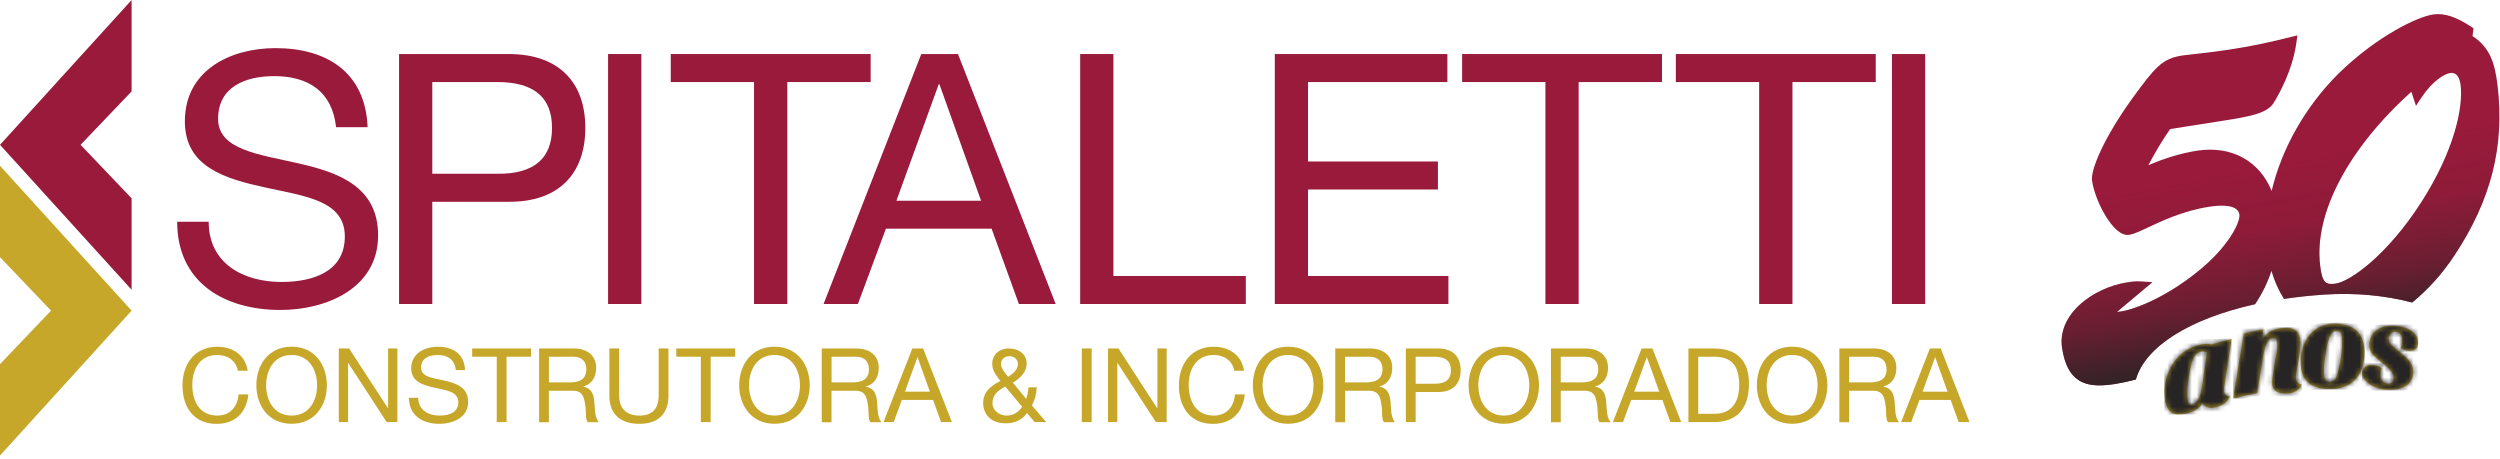 <svg width="507" height="93" viewBox="0 0 507 93" fill="none" xmlns="http://www.w3.org/2000/svg">
<g clip-path="url(#clip0_80_77)">
<path fill-rule="evenodd" clip-rule="evenodd" d="M26.69 0L0 29.37L26.69 58.76V40.22L16.34 29.37L26.69 18.53V0Z" fill="#9A1A3B"/>
<path fill-rule="evenodd" clip-rule="evenodd" d="M0 33.62L26.69 63L0 92.38V73.85L10.35 63L0 52.15V33.62Z" fill="#C6A729"/>
<path d="M48.23 75.17C47.81 73.06 46.12 71.99 44.05 71.99C40.5 71.99 39 74.92 39 78.03C39 81.44 40.51 84.28 44.08 84.28C46.68 84.28 48.2 82.45 48.38 79.98H50.37C49.99 83.7 47.67 85.96 43.91 85.96C39.26 85.96 37.01 82.53 37.01 78.19C37.01 73.85 39.47 70.32 44.08 70.32C47.19 70.32 49.76 72 50.23 75.18H48.24L48.23 75.17Z" fill="#C6A729"/>
<path d="M59.14 70.31C63.88 70.31 66.29 74.08 66.29 78.13C66.29 82.18 63.88 85.94 59.14 85.94C54.4 85.94 51.99 82.18 51.99 78.13C51.99 74.08 54.4 70.31 59.14 70.31ZM59.14 84.28C62.78 84.28 64.31 81.14 64.31 78.14C64.31 75.14 62.78 71.99 59.14 71.99C55.5 71.99 53.97 75.13 53.97 78.14C53.97 81.15 55.5 84.28 59.14 84.28Z" fill="#C6A729"/>
<path d="M68.689 70.67H70.799L78.669 82.78H78.709V70.67H80.589V85.6H78.419L70.629 73.62H70.589V85.6H68.709V70.67H68.689Z" fill="#C6A729"/>
<path d="M92.439 75.04C92.21 72.91 90.779 71.99 88.739 71.99C87.069 71.99 85.389 72.6 85.389 74.54C85.389 76.48 87.769 76.65 90.169 77.19C92.559 77.74 94.939 78.57 94.939 81.51C94.939 84.69 91.829 85.95 89.109 85.95C85.76 85.95 82.939 84.32 82.939 80.68H84.82C84.82 83.19 86.909 84.28 89.159 84.28C90.96 84.28 92.949 83.72 92.949 81.57C92.949 79.42 90.559 79.16 88.18 78.64C85.799 78.12 83.4 77.43 83.4 74.69C83.4 71.67 86.089 70.32 88.809 70.32C91.869 70.32 94.179 71.77 94.309 75.05H92.43L92.439 75.04Z" fill="#C6A729"/>
<path d="M100.74 72.34H95.76V70.67H107.69V72.34H102.73V85.6H100.74V72.34Z" fill="#C6A729"/>
<path d="M109.34 70.67H116.36C119.16 70.67 120.9 72.19 120.9 74.58C120.9 76.39 120.11 77.87 118.3 78.37V78.41C120.03 78.75 120.39 80.02 120.54 81.49C120.66 82.96 120.58 84.59 121.42 85.62H119.2C118.63 85.01 118.95 83.4 118.65 81.94C118.44 80.48 118.08 79.24 116.17 79.24H111.31V85.63H109.33V70.7L109.34 70.67ZM115.46 77.55C117.32 77.55 118.91 77.07 118.91 74.89C118.91 73.42 118.12 72.34 116.26 72.34H111.32V77.55H115.46Z" fill="#C6A729"/>
<path d="M135.57 80.2C135.57 83.98 133.43 85.95 129.7 85.95C125.97 85.95 123.58 84.17 123.58 80.2V70.67H125.56V80.2C125.56 82.85 127.06 84.28 129.69 84.28C132.32 84.28 133.58 82.85 133.58 80.2V70.67H135.56V80.2H135.57Z" fill="#C6A729"/>
<path d="M142.14 72.34H137.16V70.67H149.1V72.34H144.12V85.6H142.13V72.34H142.14Z" fill="#C6A729"/>
<path d="M157.07 70.31C161.81 70.31 164.21 74.08 164.21 78.13C164.21 82.18 161.81 85.94 157.07 85.94C152.33 85.94 149.91 82.18 149.91 78.13C149.91 74.08 152.32 70.31 157.07 70.31ZM157.07 84.28C160.71 84.28 162.23 81.14 162.23 78.14C162.23 75.14 160.71 71.99 157.07 71.99C153.43 71.99 151.9 75.13 151.9 78.14C151.9 81.15 153.43 84.28 157.07 84.28Z" fill="#C6A729"/>
<path d="M166.649 70.67H173.669C176.479 70.67 178.209 72.19 178.209 74.58C178.209 76.39 177.419 77.87 175.629 78.37V78.41C177.359 78.75 177.719 80.02 177.869 81.49C177.999 82.96 177.909 84.59 178.749 85.62H176.529C175.969 85.01 176.279 83.4 175.979 81.94C175.769 80.48 175.409 79.24 173.489 79.24H168.629V85.63H166.649V70.7V70.67ZM172.769 77.55C174.629 77.55 176.219 77.07 176.219 74.89C176.219 73.42 175.429 72.34 173.569 72.34H168.639V77.55H172.779H172.769Z" fill="#C6A729"/>
<path d="M185.02 70.67H187.21L193.04 85.6H190.85L189.22 81.1H182.9L181.23 85.6H179.18L185.02 70.67ZM183.53 79.43H188.58L186.09 72.47H186.05L183.52 79.43H183.53Z" fill="#C6A729"/>
<path d="M208.27 83.74C207.38 85.13 205.68 85.85 204.05 85.85C200.01 85.85 199.38 82.98 199.38 81.77C199.38 79.43 200.97 78.26 202.88 77.26C202.04 76.07 201.22 75.27 201.22 73.75C201.22 72.12 202.44 70.67 204.58 70.67C206.44 70.67 208.2 71.69 208.2 73.72C208.2 75.5 206.84 76.78 205.4 77.6L208.1 80.88C208.37 80.14 208.54 79.35 208.58 78.55H210.26C210.13 80.31 209.89 80.92 209.27 82.23L212.17 85.6H209.84L208.25 83.74H208.27ZM203.85 78.39C202.46 79.18 201.27 79.98 201.27 81.76C201.27 83.26 202.67 84.28 204.12 84.28C205.48 84.28 206.56 83.59 207.3 82.51L203.86 78.39H203.85ZM206.43 73.83C206.43 72.97 205.78 72.23 204.72 72.23C203.88 72.23 203 72.73 203 73.83C203 74.72 203.79 75.6 204.45 76.41C205.3 75.87 206.43 75.08 206.43 73.83Z" fill="#C6A729"/>
<path d="M219.39 70.67H221.39V85.6H219.39V70.67Z" fill="#C6A729"/>
<path d="M224.7 70.67H226.82L234.67 82.78H234.72V70.67H236.6V85.6H234.42L226.63 73.62H226.59V85.6H224.71V70.67H224.7Z" fill="#C6A729"/>
<path d="M250.31 75.17C249.89 73.06 248.2 71.99 246.13 71.99C242.58 71.99 241.07 74.92 241.07 78.03C241.07 81.44 242.58 84.28 246.15 84.28C248.76 84.28 250.27 82.45 250.45 79.98H252.44C252.06 83.7 249.75 85.96 245.98 85.96C241.34 85.96 239.08 82.53 239.08 78.19C239.08 73.85 241.54 70.32 246.14 70.32C249.25 70.32 251.83 72 252.28 75.18H250.3L250.31 75.17Z" fill="#C6A729"/>
<path d="M261.219 70.31C265.959 70.31 268.369 74.08 268.369 78.13C268.369 82.18 265.959 85.94 261.219 85.94C256.479 85.94 254.069 82.18 254.069 78.13C254.069 74.08 256.469 70.31 261.219 70.31ZM261.219 84.28C264.849 84.28 266.379 81.14 266.379 78.14C266.379 75.14 264.849 71.99 261.219 71.99C257.589 71.99 256.049 75.13 256.049 78.14C256.049 81.15 257.569 84.28 261.219 84.28Z" fill="#C6A729"/>
<path d="M270.79 70.67H277.82C280.62 70.67 282.35 72.19 282.35 74.58C282.35 76.39 281.56 77.87 279.77 78.37V78.41C281.5 78.75 281.84 80.02 282.01 81.49C282.13 82.96 282.05 84.59 282.89 85.62H280.67C280.11 85.01 280.42 83.4 280.13 81.94C279.92 80.48 279.56 79.24 277.63 79.24H272.79V85.63H270.79V70.7V70.67ZM276.91 77.55C278.77 77.55 280.37 77.07 280.37 74.89C280.37 73.42 279.57 72.34 277.71 72.34H272.78V77.55H276.91Z" fill="#C6A729"/>
<path d="M285.109 70.67H291.649C294.619 70.67 296.229 72.33 296.229 75.09C296.229 77.85 294.619 79.52 291.649 79.5H287.099V85.6H285.109V70.67ZM287.099 77.82H290.989C293.229 77.84 294.249 76.86 294.249 75.09C294.249 73.32 293.219 72.35 290.989 72.35H287.099V77.83V77.82Z" fill="#C6A729"/>
<path d="M304.98 70.31C309.72 70.31 312.11 74.08 312.11 78.13C312.11 82.18 309.72 85.94 304.98 85.94C300.24 85.94 297.83 82.18 297.83 78.13C297.83 74.08 300.23 70.31 304.98 70.31ZM304.98 84.28C308.61 84.28 310.14 81.14 310.14 78.14C310.14 75.14 308.61 71.99 304.98 71.99C301.35 71.99 299.81 75.13 299.81 78.14C299.81 81.15 301.34 84.28 304.98 84.28Z" fill="#C6A729"/>
<path d="M314.539 70.67H321.569C324.369 70.67 326.109 72.19 326.109 74.58C326.109 76.39 325.309 77.87 323.499 78.37V78.41C325.239 78.75 325.599 80.02 325.739 81.49C325.869 82.96 325.779 84.59 326.629 85.62H324.399C323.839 85.01 324.149 83.4 323.859 81.94C323.649 80.48 323.289 79.24 321.369 79.24H316.519V85.63H314.529V70.7L314.539 70.67ZM320.669 77.55C322.529 77.55 324.119 77.07 324.119 74.89C324.119 73.42 323.319 72.34 321.449 72.34H316.519V77.55H320.659H320.669Z" fill="#C6A729"/>
<path d="M332.92 70.67H335.11L340.95 85.6H338.76L337.13 81.1H330.81L329.14 85.6H327.09L332.92 70.67ZM331.44 79.43H336.49L334 72.47H333.96L331.43 79.43H331.44Z" fill="#C6A729"/>
<path d="M342.41 70.67H347.53C352.13 70.67 354.69 72.97 354.69 77.78C354.69 82.59 352.5 85.6 347.53 85.6H342.41V70.67ZM344.4 83.92H347.7C349.06 83.92 352.71 83.55 352.71 78.05C352.71 74.5 351.4 72.35 347.73 72.35H344.4V83.93V83.92Z" fill="#C6A729"/>
<path d="M363.44 70.31C368.18 70.31 370.59 74.08 370.59 78.13C370.59 82.18 368.18 85.94 363.44 85.94C358.7 85.94 356.29 82.18 356.29 78.13C356.29 74.08 358.69 70.31 363.44 70.31ZM363.44 84.28C367.08 84.28 368.6 81.14 368.6 78.14C368.6 75.14 367.08 71.99 363.44 71.99C359.8 71.99 358.28 75.13 358.28 78.14C358.28 81.15 359.8 84.28 363.44 84.28Z" fill="#C6A729"/>
<path d="M373.02 70.67H380.04C382.84 70.67 384.58 72.19 384.58 74.58C384.58 76.39 383.79 77.87 381.99 78.37V78.41C383.72 78.75 384.08 80.02 384.24 81.49C384.36 82.96 384.27 84.59 385.11 85.62H382.89C382.33 85.01 382.64 83.4 382.35 81.94C382.14 80.48 381.78 79.24 379.86 79.24H375.01V85.63H373.02V70.7V70.67ZM379.15 77.55C381.02 77.55 382.6 77.07 382.6 74.89C382.6 73.42 381.8 72.34 379.95 72.34H375.01V77.55H379.15Z" fill="#C6A729"/>
<path d="M391.39 70.67H393.58L399.41 85.6H397.22L395.59 81.1H389.27L387.59 85.6H385.55L391.38 70.67H391.39ZM389.9 79.43H394.97L392.47 72.47H392.43L389.9 79.43Z" fill="#C6A729"/>
<path d="M68.16 25.8C67.37 18.56 62.55 15.44 55.59 15.44C49.92 15.44 44.23 17.5 44.23 24.1C44.23 30.35 52.33 31.27 60.49 33.12C68.58 34.96 76.68 37.8 76.68 47.74C76.68 58.53 66.1 62.86 56.87 62.86C45.51 62.86 35.93 57.32 35.93 44.97H42.32C42.32 53.49 49.41 57.18 57.08 57.18C63.18 57.18 69.93 55.27 69.93 47.95C69.93 40.63 61.83 39.79 53.74 38.01C45.66 36.23 37.49 33.89 37.49 24.6C37.49 14.3 46.64 9.76 55.88 9.76C66.24 9.76 74.12 14.66 74.55 25.8H68.16Z" fill="#9A1A3B"/>
<path d="M80.93 10.96H103.15C113.23 10.96 118.7 16.57 118.7 25.94C118.7 35.31 113.23 40.99 103.15 40.92H87.67V61.65H80.93V10.96ZM87.67 35.24H100.88C108.47 35.31 111.95 31.97 111.95 25.94C111.95 19.91 108.47 16.64 100.88 16.64H87.67V35.24Z" fill="#9A1A3B"/>
<path d="M123.319 10.96H130.069V61.65H123.319V10.96Z" fill="#9A1A3B"/>
<path d="M152.919 16.64H136.029V10.96H176.569V16.64H159.669V61.65H152.919V16.64Z" fill="#9A1A3B"/>
<path d="M186.83 10.96H194.28L214.09 61.65H206.63L201.1 46.38H179.66L173.98 61.65H167.02L186.84 10.96H186.83ZM181.78 40.71H198.96L190.51 17.07H190.38L181.79 40.71H181.78Z" fill="#9A1A3B"/>
<path d="M219.05 10.96H225.8V55.97H252.65V61.65H219.06V10.96H219.05Z" fill="#9A1A3B"/>
<path d="M258.529 10.96H293.529V16.64H265.269V32.75H291.609V38.43H265.269V55.97H293.739V61.65H258.529V10.96Z" fill="#9A1A3B"/>
<path d="M313.41 16.64H296.52V10.96H337.05V16.64H320.15V61.65H313.41V16.64Z" fill="#9A1A3B"/>
<path d="M356.759 16.64H339.859V10.96H380.399V16.64H363.509V61.65H356.759V16.64Z" fill="#9A1A3B"/>
<path d="M383.689 10.96H390.429V61.65H383.689V10.96Z" fill="#9A1A3B"/>
<path d="M457.31 61.71C458.72 59.65 459.85 57.35 460.65 54.91C461.25 56.99 462.11 58.91 463.2 60.62C465.78 60.23 468.49 59.94 471.3 59.75C477.83 59.31 483.86 59.96 489.19 61.35C492.24 58.85 495.24 55.65 497.81 51.72C505.2 40.56 507.96 29.67 506.52 17.46C505.96 12.73 504.96 9.65 501.43 7.31L501.63 5.73L501.11 5.39C498.1 3.42 495.79 2.65 493.62 2.91C490.37 3.29 481.97 7.37 474.27 14.9C467.46 21.65 462.69 30.24 460.69 38.73C458.25 32.68 452.56 29.47 445.57 30.56C442.35 31.07 439.03 32.06 435.68 33.51C437.05 30.9 438.51 28.48 440.1 26.17L450.62 24.52C456.35 23.62 459.66 23.01 461.05 20.95C462.19 19.11 464.94 14.22 465.71 8.64L465.91 7.17L464.47 7.53C460.29 8.58 456.62 9.35 453.23 9.88C449.25 10.51 446.37 10.82 444.46 11.03C443.58 11.13 442.93 11.2 442.53 11.26C438.45 11.9 437.06 13.61 432.37 20.04C426.6 28.08 423.93 34.5 424.27 36.68C424.62 38.89 425.69 41.65 427.08 43.89C428.24 45.75 429.98 47.91 431.82 47.62C432.72 47.48 433.93 46.91 435.6 46.13C438.46 44.78 442.79 42.75 447.94 41.94C450.12 41.59 453.82 41.34 454.15 43.49C454.38 44.95 452.04 50.03 445.58 55.17C438.78 60.64 432.57 62.79 430.23 63.15C429.95 63.19 429.65 63.24 429.32 63.26L436.51 57.23L434.02 57.07C433.02 57.01 432.09 57.15 431.28 57.28C427.88 57.82 424.37 59.46 421.9 61.67C419.01 64.26 417.7 67.42 418.19 70.58C418.71 73.9 419.79 75.97 421.57 77.11C422.75 77.86 424.21 78.2 426.16 78.15C426.96 78.13 427.84 78.04 428.81 77.89C430.24 77.66 431.7 77.35 433.15 76.96C435.06 70.27 444.06 64.65 457.31 61.7V61.71ZM489.02 18.6L489.96 21.47L491.1 19.74C493.31 16.39 495.82 14.94 496.89 14.81C497.34 14.76 498.7 14.6 499.02 17.37C499.54 21.75 497.75 30.57 491 41.06C484.19 51.69 476.58 57.17 473.57 57.53C471.73 57.75 470.95 57.47 470.52 53.81C469.28 43.3 476.17 30.21 489.02 18.6Z" fill="#9A1A3B"/>
<path style="mix-blend-mode:multiply" d="M457.31 61.71C458.72 59.65 459.85 57.35 460.65 54.91C461.25 56.99 462.11 58.91 463.2 60.62C465.78 60.23 468.49 59.94 471.3 59.75C477.83 59.31 483.86 59.96 489.19 61.35C492.24 58.85 495.24 55.65 497.81 51.72C505.2 40.56 507.96 29.67 506.52 17.46C505.96 12.73 504.96 9.65 501.43 7.31L501.63 5.73L501.11 5.39C498.1 3.42 495.79 2.65 493.62 2.91C490.37 3.29 481.97 7.37 474.27 14.9C467.46 21.65 462.69 30.24 460.69 38.73C458.25 32.68 452.56 29.47 445.57 30.56C442.35 31.07 439.03 32.06 435.68 33.51C437.05 30.9 438.51 28.48 440.1 26.17L450.62 24.52C456.35 23.62 459.66 23.01 461.05 20.95C462.19 19.11 464.94 14.22 465.71 8.64L465.91 7.17L464.47 7.53C460.29 8.58 456.62 9.35 453.23 9.88C449.25 10.51 446.37 10.82 444.46 11.03C443.58 11.13 442.93 11.2 442.53 11.26C438.45 11.9 437.06 13.61 432.37 20.04C426.6 28.08 423.93 34.5 424.27 36.68C424.62 38.89 425.69 41.65 427.08 43.89C428.24 45.75 429.98 47.91 431.82 47.62C432.72 47.48 433.93 46.91 435.6 46.13C438.46 44.78 442.79 42.75 447.94 41.94C450.12 41.59 453.82 41.34 454.15 43.49C454.38 44.95 452.04 50.03 445.58 55.17C438.78 60.64 432.57 62.79 430.23 63.15C429.95 63.19 429.65 63.24 429.32 63.26L436.51 57.23L434.02 57.07C433.02 57.01 432.09 57.15 431.28 57.28C427.88 57.82 424.37 59.46 421.9 61.67C419.01 64.26 417.7 67.42 418.19 70.58C418.71 73.9 419.79 75.97 421.57 77.11C422.75 77.86 424.21 78.2 426.16 78.15C426.96 78.13 427.84 78.04 428.81 77.89C430.24 77.66 431.7 77.35 433.15 76.96C435.06 70.27 444.06 64.65 457.31 61.7V61.71ZM489.02 18.6L489.96 21.47L491.1 19.74C493.31 16.39 495.82 14.94 496.89 14.81C497.34 14.76 498.7 14.6 499.02 17.37C499.54 21.75 497.75 30.57 491 41.06C484.19 51.69 476.58 57.17 473.57 57.53C471.73 57.75 470.95 57.47 470.52 53.81C469.28 43.3 476.17 30.21 489.02 18.6Z" fill="url(#paint0_linear_80_77)"/>
<path d="M440.16 83.48C439.77 83.17 439.49 82.71 439.3 82.1C439.11 81.49 439.01 80.65 438.97 79.58C438.94 78.51 439.09 77.43 439.43 76.35C439.77 75.27 440.26 74.28 440.91 73.4C442.23 71.56 444.03 70.36 446.31 69.88C447.13 69.7 447.84 69.7 448.45 69.86C449.82 69.46 451.2 69.1 452.58 68.75C452.08 71.97 451.57 75.2 451.07 78.43C451.03 78.63 451.01 78.91 451.02 79.26C451.03 79.61 451.15 79.89 451.37 80.08C451.6 80.27 451.87 80.36 452.19 80.34C452.05 80.91 451.69 81.4 451.1 81.82C450.52 82.24 449.9 82.51 449.24 82.63C448.58 82.75 448.02 82.73 447.57 82.57C447.12 82.41 446.82 82.14 446.68 81.75C446.44 82.2 446.04 82.62 445.51 82.99C444.97 83.37 444.34 83.64 443.61 83.81C442.88 83.99 442.22 84.05 441.62 84.01C441.02 83.97 440.53 83.8 440.15 83.48M444.91 72.46C444.74 72.79 444.57 73.22 444.43 73.74C444.28 74.27 444.1 75.21 443.88 76.58C443.66 77.95 443.56 79.1 443.58 80.03C443.61 80.96 443.7 81.54 443.85 81.78C444 82.02 444.2 82.11 444.46 82.05C444.97 81.93 445.41 81.59 445.78 81.02C446.14 80.45 446.38 79.72 446.5 78.82C446.85 76.38 447.21 73.94 447.57 71.5C447.22 71.28 446.85 71.21 446.46 71.29C446.06 71.37 445.75 71.51 445.53 71.68C445.3 71.86 445.1 72.12 444.92 72.44" fill="#C6A729"/>
<path d="M463.79 79.8C461.82 79.88 460.82 79.2 460.77 77.68C460.77 77.26 460.83 76.69 460.94 75.97C461.06 75.22 461.19 74.47 461.31 73.72C461.69 71.6 461.87 70.31 461.85 69.84C461.82 68.91 461.53 68.45 460.98 68.49C460.05 68.55 459.39 69.81 458.97 72.25C458.57 74.74 458.16 77.23 457.76 79.73C456.13 80.05 454.51 80.41 452.89 80.8C453.6 76.41 454.31 72.03 455.03 67.65C456.35 67.33 457.68 67.04 459.01 66.78C458.9 67.58 458.8 68.38 458.69 69.18C459.41 67.54 460.94 66.61 463.28 66.5C464.42 66.45 465.23 66.67 465.73 67.14C466.22 67.61 466.49 68.38 466.52 69.44C466.55 70.44 466.34 72.11 465.89 74.46C465.68 75.52 465.58 76.24 465.59 76.64C465.6 77.04 465.72 77.34 465.95 77.57C466.18 77.79 466.45 77.91 466.78 77.94C466.63 78.49 466.28 78.93 465.73 79.26C465.18 79.59 464.54 79.77 463.8 79.8" fill="#C6A729"/>
<path d="M472.11 78.89C468.54 78.75 466.7 77.14 466.6 73.79C466.53 71.42 467.13 69.45 468.4 67.92C469.75 66.3 471.63 65.52 474.05 65.66C475.8 65.77 477.13 66.3 478.04 67.19C478.95 68.09 479.43 69.4 479.49 71.1C479.56 73.69 478.94 75.66 477.59 77.03C476.28 78.39 474.45 78.98 472.12 78.88M472.43 68.36C472.25 68.79 472.09 69.33 471.96 69.97C471.82 70.62 471.68 71.46 471.51 72.48C471.34 73.51 471.28 74.66 471.32 75.94C471.33 76.36 471.41 76.71 471.56 76.99C471.71 77.27 471.97 77.42 472.34 77.43C472.72 77.45 473.02 77.37 473.25 77.21C473.48 77.04 473.68 76.76 473.84 76.35C474.14 75.62 474.4 74.58 474.62 73.21C474.84 71.85 474.95 70.86 474.96 70.27C474.96 69.67 474.96 69.15 474.95 68.7C474.94 68.26 474.86 67.88 474.72 67.58C474.58 67.28 474.33 67.12 473.96 67.1C473.6 67.08 473.29 67.18 473.06 67.39C472.83 67.6 472.61 67.92 472.43 68.35" fill="#C6A729"/>
<path d="M486.85 70.57C487.05 70.01 487.15 69.47 487.13 68.95C487.1 67.99 486.71 67.44 485.94 67.3C485.54 67.23 485.18 67.35 484.86 67.66C484.54 67.97 484.39 68.35 484.4 68.81C484.41 69.13 484.55 69.45 484.81 69.75C485.19 70.17 485.86 70.75 486.82 71.51C487.78 72.27 488.44 72.94 488.82 73.49C489.19 74.05 489.39 74.65 489.41 75.31C489.43 75.97 489.29 76.57 489 77.1C488.71 77.64 488.29 78.06 487.74 78.37C486.57 79.04 485.03 79.21 483.1 78.92C482.06 78.76 481.12 78.36 480.3 77.72C479.48 77.09 479.06 76.46 479.04 75.83C479.02 75.2 479.23 74.72 479.68 74.4C480.13 74.08 480.69 73.96 481.37 74.05C482.05 74.14 482.6 74.35 483.02 74.67C482.83 75.17 482.73 75.6 482.75 75.96C482.78 77.03 483.25 77.63 484.15 77.77C484.53 77.83 484.85 77.77 485.1 77.56C485.35 77.36 485.47 77.05 485.45 76.63C485.43 75.8 484.71 74.83 483.31 73.74C482.16 72.82 481.45 72.21 481.19 71.89C480.74 71.32 480.5 70.7 480.49 70.06C480.47 69.41 480.6 68.8 480.89 68.22C481.18 67.64 481.6 67.17 482.15 66.82C483.3 66.08 484.89 65.86 486.92 66.25C487.96 66.45 488.79 66.83 489.41 67.39C490.04 67.95 490.36 68.58 490.38 69.3C490.4 70.02 490.21 70.53 489.8 70.84C489.39 71.15 488.8 71.23 488.04 71.07C487.51 70.96 487.12 70.8 486.86 70.57" fill="#C6A729"/>
<mask id="mask0_80_77" style="mask-type:luminance" maskUnits="userSpaceOnUse" x="438" y="68" width="15" height="16">
<path d="M440.16 83.43C439.78 83.12 439.49 82.66 439.3 82.05C439.11 81.44 439.01 80.6 438.97 79.53C438.94 78.46 439.09 77.38 439.43 76.3C439.77 75.22 440.26 74.23 440.91 73.35C442.23 71.51 444.03 70.31 446.31 69.83C447.13 69.66 447.84 69.66 448.45 69.81C449.82 69.41 451.2 69.04 452.58 68.7C452.08 71.92 451.57 75.15 451.07 78.38C451.03 78.58 451.01 78.86 451.02 79.21C451.03 79.56 451.15 79.83 451.37 80.02C451.6 80.21 451.87 80.3 452.2 80.28C452.05 80.85 451.69 81.34 451.11 81.76C450.53 82.18 449.91 82.44 449.25 82.56C448.59 82.68 448.03 82.66 447.58 82.5C447.13 82.34 446.83 82.07 446.69 81.67C446.44 82.12 446.05 82.54 445.52 82.91C444.98 83.29 444.35 83.56 443.62 83.73C442.89 83.9 442.23 83.97 441.63 83.93C441.03 83.89 440.54 83.72 440.16 83.41M444.92 72.38C444.75 72.71 444.58 73.14 444.44 73.66C444.29 74.19 444.11 75.13 443.88 76.5C443.66 77.87 443.56 79.02 443.58 79.95C443.61 80.88 443.7 81.46 443.85 81.7C444 81.94 444.2 82.03 444.46 81.97C444.98 81.85 445.41 81.51 445.78 80.94C446.14 80.37 446.38 79.63 446.5 78.74C446.85 76.3 447.21 73.86 447.56 71.43C447.21 71.21 446.84 71.14 446.45 71.22C446.05 71.3 445.74 71.44 445.52 71.61C445.29 71.79 445.09 72.05 444.91 72.38" fill="white"/>
</mask>
<g mask="url(#mask0_80_77)">
<path d="M452.556 68.666L438.856 68.728L438.926 84.088L452.626 84.025L452.556 68.666Z" fill="url(#paint1_linear_80_77)"/>
</g>
<mask id="mask1_80_77" style="mask-type:luminance" maskUnits="userSpaceOnUse" x="452" y="66" width="15" height="15">
<path d="M463.79 79.75C461.82 79.83 460.82 79.15 460.77 77.63C460.77 77.21 460.83 76.64 460.94 75.92C461.06 75.17 461.19 74.42 461.31 73.67C461.69 71.55 461.87 70.25 461.86 69.79C461.83 68.85 461.54 68.4 460.99 68.44C460.06 68.5 459.4 69.76 458.98 72.2C458.57 74.69 458.17 77.18 457.77 79.67C456.14 79.99 454.52 80.35 452.9 80.75C453.61 76.36 454.32 71.98 455.04 67.6C456.36 67.28 457.69 66.99 459.02 66.73C458.91 67.53 458.81 68.33 458.7 69.13C459.42 67.49 460.95 66.56 463.29 66.45C464.43 66.4 465.24 66.62 465.74 67.09C466.23 67.55 466.5 68.32 466.53 69.39C466.56 70.39 466.35 72.06 465.9 74.41C465.69 75.46 465.59 76.19 465.6 76.59C465.61 76.98 465.73 77.29 465.96 77.51C466.19 77.73 466.46 77.86 466.79 77.89C466.64 78.44 466.29 78.88 465.75 79.21C465.2 79.54 464.56 79.72 463.82 79.75" fill="white"/>
</mask>
<g mask="url(#mask1_80_77)">
<path d="M466.766 66.361L452.816 66.424L452.882 80.834L466.832 80.771L466.766 66.361Z" fill="url(#paint2_linear_80_77)"/>
</g>
<mask id="mask2_80_77" style="mask-type:luminance" maskUnits="userSpaceOnUse" x="466" y="65" width="14" height="14">
<path d="M472.11 78.83C468.54 78.69 466.7 77.08 466.6 73.73C466.53 71.36 467.12 69.39 468.4 67.86C469.75 66.24 471.63 65.46 474.05 65.6C475.8 65.71 477.13 66.23 478.04 67.13C478.95 68.03 479.44 69.34 479.49 71.04C479.56 73.63 478.93 75.6 477.59 76.97C476.28 78.33 474.45 78.92 472.12 78.82M472.43 68.3C472.25 68.73 472.09 69.27 471.96 69.92C471.83 70.57 471.68 71.4 471.51 72.43C471.35 73.46 471.28 74.61 471.32 75.89C471.33 76.31 471.41 76.66 471.56 76.94C471.71 77.22 471.97 77.37 472.34 77.38C472.72 77.4 473.02 77.33 473.25 77.16C473.48 76.99 473.68 76.71 473.84 76.29C474.14 75.57 474.4 74.52 474.62 73.15C474.84 71.78 474.95 70.8 474.96 70.21C474.96 69.61 474.96 69.09 474.95 68.65C474.94 68.21 474.86 67.83 474.72 67.53C474.58 67.23 474.33 67.07 473.96 67.05C473.6 67.03 473.29 67.12 473.06 67.34C472.82 67.55 472.61 67.88 472.43 68.3Z" fill="white"/>
</mask>
<g mask="url(#mask2_80_77)">
<path d="M479.552 65.443L466.452 65.502L466.514 79.032L479.613 78.973L479.552 65.443Z" fill="url(#paint3_linear_80_77)"/>
</g>
<mask id="mask3_80_77" style="mask-type:luminance" maskUnits="userSpaceOnUse" x="479" y="66" width="12" height="14">
<path d="M486.85 70.52C487.05 69.96 487.15 69.42 487.13 68.9C487.1 67.94 486.71 67.39 485.94 67.25C485.54 67.18 485.18 67.3 484.86 67.61C484.54 67.92 484.39 68.31 484.4 68.76C484.41 69.08 484.55 69.4 484.81 69.7C485.19 70.12 485.86 70.7 486.82 71.46C487.78 72.22 488.44 72.89 488.82 73.44C489.19 74 489.39 74.6 489.41 75.26C489.43 75.92 489.29 76.52 489 77.05C488.71 77.58 488.29 78.01 487.74 78.32C486.57 78.99 485.03 79.16 483.1 78.87C482.06 78.71 481.12 78.31 480.3 77.67C479.48 77.04 479.06 76.41 479.04 75.78C479.02 75.15 479.23 74.67 479.68 74.35C480.13 74.03 480.69 73.91 481.37 74C482.05 74.09 482.6 74.3 483.02 74.62C482.83 75.12 482.73 75.55 482.75 75.91C482.78 76.98 483.25 77.58 484.15 77.72C484.53 77.78 484.85 77.72 485.1 77.51C485.35 77.3 485.47 77 485.45 76.58C485.43 75.75 484.71 74.77 483.31 73.69C482.16 72.77 481.45 72.16 481.19 71.83C480.74 71.26 480.5 70.65 480.49 70C480.47 69.35 480.61 68.74 480.89 68.16C481.18 67.58 481.6 67.11 482.15 66.76C483.3 66.02 484.89 65.81 486.92 66.19C487.96 66.39 488.79 66.77 489.41 67.32C490.04 67.87 490.36 68.51 490.38 69.23C490.4 69.95 490.21 70.46 489.8 70.77C489.39 71.08 488.8 71.16 488.04 71C487.51 70.89 487.12 70.73 486.86 70.51" fill="white"/>
</mask>
<g mask="url(#mask3_80_77)">
<path d="M490.394 65.784L478.964 65.836L479.025 79.236L490.455 79.184L490.394 65.784Z" fill="url(#paint4_linear_80_77)"/>
</g>
</g>
<defs>
<linearGradient id="paint0_linear_80_77" x1="468.54" y1="76.49" x2="460.25" y2="32.64" gradientUnits="userSpaceOnUse">
<stop offset="0.09" stop-color="#262424"/>
<stop offset="0.12" stop-color="#262424" stop-opacity="0.93"/>
<stop offset="0.41" stop-color="#262424" stop-opacity="0.41"/>
<stop offset="0.7" stop-color="#262424" stop-opacity="0.1"/>
<stop offset="1" stop-color="#262424" stop-opacity="0"/>
</linearGradient>
<linearGradient id="paint1_linear_80_77" x1="445.792" y1="81.358" x2="445.723" y2="66.203" gradientUnits="userSpaceOnUse">
<stop stop-color="#262424"/>
<stop offset="0.09" stop-color="#262424"/>
<stop offset="1" stop-color="#262424"/>
</linearGradient>
<linearGradient id="paint2_linear_80_77" x1="459.891" y1="80.204" x2="459.827" y2="65.996" gradientUnits="userSpaceOnUse">
<stop stop-color="#262424"/>
<stop offset="0.09" stop-color="#262424"/>
<stop offset="1" stop-color="#262424"/>
</linearGradient>
<linearGradient id="paint3_linear_80_77" x1="473.024" y1="79.509" x2="472.964" y2="66.219" gradientUnits="userSpaceOnUse">
<stop stop-color="#262424"/>
<stop offset="0.09" stop-color="#262424"/>
<stop offset="1" stop-color="#262424"/>
</linearGradient>
<linearGradient id="paint4_linear_80_77" x1="484.734" y1="77.507" x2="484.676" y2="64.557" gradientUnits="userSpaceOnUse">
<stop stop-color="#262424"/>
<stop offset="0.09" stop-color="#262424"/>
<stop offset="1" stop-color="#262424"/>
</linearGradient>
<clipPath id="clip0_80_77">
<rect width="506.89" height="92.38" fill="white"/>
</clipPath>
</defs>
</svg>
